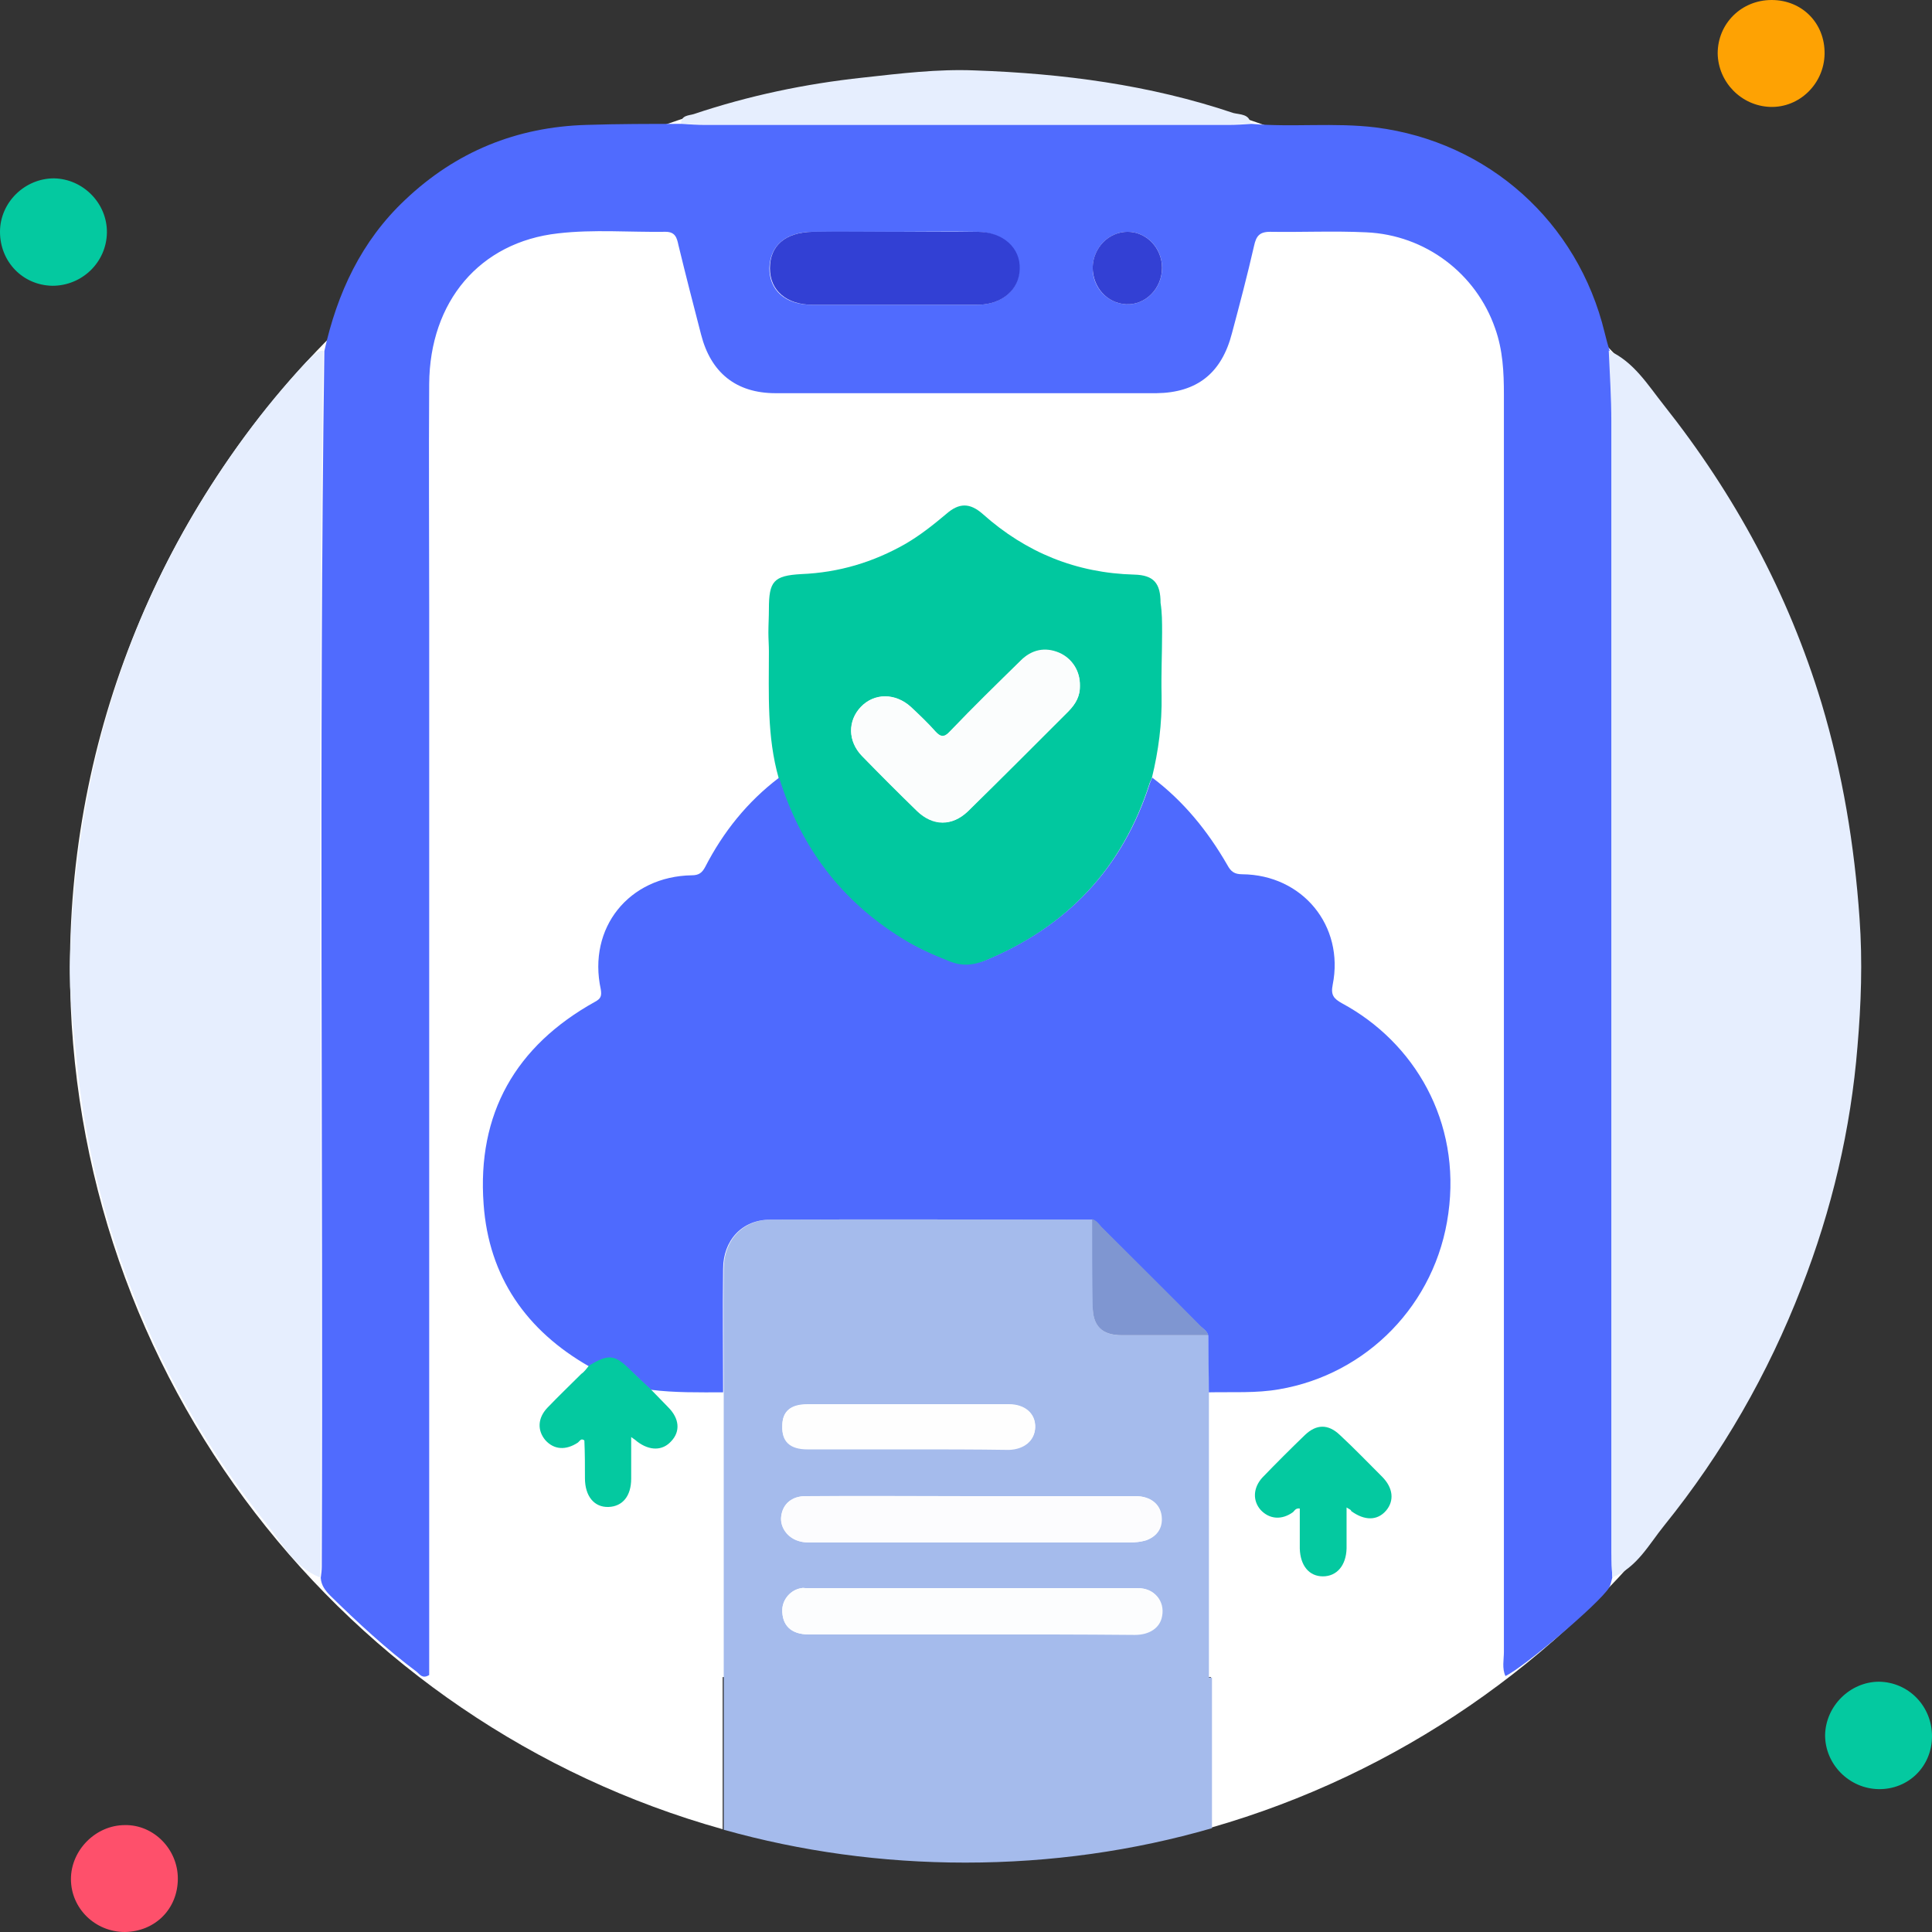 <svg width="60" height="60" viewBox="0 0 60 60" fill="none" xmlns="http://www.w3.org/2000/svg">
<rect x="0" y="0" width="60" height="60" fill="#333333" stroke="none"/>
<g clip-path="url(#clip0_845_61239)">
<path d="M57.719 30.056C57.719 14.717 45.284 2.282 29.945 2.282C14.606 2.282 2.172 14.717 2.172 30.056C2.172 42.793 10.743 53.535 22.443 56.808V52.083H37.607V56.76C49.211 53.44 57.719 42.745 57.719 30.056Z" fill="white"/>
<path d="M37.544 52.083C37.544 49.13 37.544 46.177 37.544 43.224C37.544 42.634 37.528 42.043 37.528 41.469C36.634 41.469 35.74 41.469 34.846 41.469C34.224 41.469 33.936 41.181 33.936 40.559C33.936 39.665 33.936 38.771 33.936 37.877C30.6 37.877 27.28 37.861 23.944 37.877C23.066 37.877 22.476 38.516 22.476 39.41C22.46 40.687 22.476 41.963 22.476 43.24C22.476 46.193 22.476 49.146 22.476 52.099V56.824C24.87 57.494 27.376 57.845 29.978 57.845C32.643 57.845 35.213 57.478 37.639 56.776V52.099H37.544V52.083ZM36.075 50.184C36.011 50.535 35.692 50.758 35.229 50.758C33.537 50.758 31.845 50.758 30.153 50.758C28.477 50.758 26.802 50.758 25.11 50.758C24.567 50.758 24.279 50.471 24.296 49.976C24.311 49.657 24.567 49.37 24.886 49.322C24.934 49.306 24.982 49.322 25.046 49.322C28.477 49.322 31.893 49.322 35.325 49.322C35.836 49.306 36.155 49.705 36.075 50.184ZM25.078 43.608C27.169 43.608 29.244 43.608 31.335 43.608C31.829 43.608 32.165 43.895 32.149 44.326C32.133 44.725 31.813 44.996 31.335 44.996C30.281 44.996 29.228 44.996 28.19 44.996C27.153 44.996 26.115 44.996 25.078 44.996C24.535 44.996 24.279 44.757 24.296 44.278C24.296 43.831 24.551 43.608 25.078 43.608ZM24.264 47.087C24.311 46.704 24.599 46.465 25.014 46.465C26.738 46.465 28.445 46.465 30.169 46.465C31.877 46.465 33.585 46.465 35.277 46.465C35.724 46.465 36.027 46.704 36.075 47.071C36.123 47.438 35.947 47.71 35.596 47.837C35.437 47.885 35.277 47.901 35.102 47.901C31.797 47.901 28.493 47.901 25.189 47.901C25.078 47.901 24.966 47.901 24.854 47.869C24.471 47.773 24.216 47.422 24.264 47.087Z" fill="#A5BBEC"/>
<path d="M36.09 19.649C36.09 20.303 36.058 20.942 36.074 21.596C36.09 22.474 35.978 23.32 35.771 24.166C35.755 24.214 35.723 24.262 35.707 24.31C34.861 26.975 33.121 28.811 30.535 29.864C30.184 30.008 29.865 30.04 29.498 29.88C28.971 29.673 28.46 29.433 27.981 29.146C26.082 27.965 24.837 26.289 24.183 24.166C23.815 22.873 23.879 21.548 23.879 20.223C23.879 20.032 23.863 19.84 23.863 19.649C23.863 19.409 23.879 19.17 23.879 18.915C23.879 18.053 24.023 17.877 24.885 17.829C26.05 17.781 27.119 17.462 28.125 16.887C28.588 16.616 28.987 16.297 29.386 15.962C29.785 15.611 30.12 15.611 30.519 15.962C31.86 17.159 33.424 17.797 35.228 17.845C35.834 17.861 36.042 18.116 36.042 18.723C36.09 19.026 36.09 19.329 36.09 19.649ZM33.536 21.293C33.536 20.846 33.297 20.463 32.898 20.287C32.451 20.096 32.036 20.192 31.701 20.527C30.966 21.245 30.216 21.979 29.498 22.729C29.322 22.921 29.21 22.905 29.051 22.729C28.811 22.458 28.556 22.219 28.285 21.963C27.806 21.516 27.151 21.516 26.736 21.963C26.321 22.394 26.337 23.033 26.768 23.48C27.327 24.054 27.902 24.629 28.476 25.188C28.971 25.666 29.562 25.666 30.056 25.203C31.11 24.166 32.147 23.128 33.185 22.091C33.408 21.852 33.552 21.612 33.536 21.293Z" fill="#01C89F"/>
<path d="M24.197 24.15C24.852 26.273 26.096 27.949 27.996 29.13C28.475 29.433 28.986 29.657 29.512 29.864C29.88 30.008 30.199 29.976 30.55 29.849C33.136 28.795 34.876 26.959 35.721 24.294C35.737 24.246 35.769 24.198 35.785 24.15C36.759 24.884 37.509 25.81 38.116 26.864C38.227 27.071 38.339 27.151 38.579 27.151C40.446 27.167 41.755 28.747 41.388 30.583C41.324 30.902 41.42 31.014 41.675 31.157C43.926 32.37 45.378 34.828 44.979 37.686C44.596 40.511 42.441 42.682 39.728 43.145C39.01 43.272 38.275 43.224 37.541 43.24C37.541 42.65 37.525 42.059 37.525 41.484C37.493 41.357 37.382 41.277 37.286 41.197C36.264 40.176 35.227 39.138 34.205 38.117C34.109 38.037 34.045 37.909 33.918 37.877C30.582 37.877 27.262 37.861 23.926 37.877C23.048 37.877 22.457 38.516 22.457 39.41C22.441 40.687 22.457 41.963 22.457 43.24C21.707 43.24 20.957 43.256 20.207 43.16C19.999 42.969 19.792 42.777 19.6 42.586C19.089 42.091 18.898 42.059 18.307 42.442C16.344 41.325 15.179 39.649 15.019 37.398C14.812 34.589 16.009 32.482 18.483 31.109C18.658 31.014 18.69 30.934 18.658 30.726C18.243 28.811 19.536 27.215 21.484 27.183C21.707 27.183 21.803 27.103 21.899 26.927C22.457 25.842 23.207 24.9 24.197 24.15Z" fill="#4E6AFE"/>
<path d="M30.15 46.464C31.858 46.464 33.566 46.464 35.258 46.464C35.705 46.464 36.008 46.704 36.056 47.071C36.104 47.438 35.928 47.709 35.577 47.837C35.417 47.885 35.258 47.901 35.082 47.901C31.778 47.901 28.474 47.901 25.17 47.901C25.058 47.901 24.946 47.901 24.835 47.869C24.451 47.773 24.212 47.422 24.26 47.087C24.308 46.704 24.595 46.464 25.01 46.464C26.718 46.448 28.442 46.464 30.15 46.464Z" fill="#FCFCFE"/>
<path d="M30.151 50.758C28.476 50.758 26.8 50.758 25.108 50.758C24.565 50.758 24.278 50.471 24.294 49.976C24.31 49.657 24.565 49.369 24.884 49.322C24.932 49.306 24.98 49.322 25.044 49.322C28.476 49.322 31.891 49.322 35.323 49.322C35.85 49.322 36.185 49.721 36.089 50.199C36.025 50.551 35.706 50.774 35.243 50.774C33.535 50.758 31.843 50.758 30.151 50.758Z" fill="#FCFDFE"/>
<path d="M28.188 45.012C27.151 45.012 26.113 45.012 25.076 45.012C24.533 45.012 24.278 44.773 24.294 44.294C24.294 43.831 24.549 43.623 25.076 43.623C27.167 43.623 29.242 43.623 31.333 43.623C31.828 43.623 32.163 43.911 32.147 44.342C32.131 44.741 31.812 45.012 31.333 45.028C30.279 45.012 29.226 45.012 28.188 45.012Z" fill="#FEFEFE"/>
<path d="M33.918 37.861C34.046 37.893 34.126 38.005 34.205 38.1C35.227 39.122 36.264 40.144 37.286 41.181C37.382 41.277 37.493 41.341 37.525 41.468C36.632 41.468 35.738 41.468 34.844 41.468C34.221 41.468 33.934 41.181 33.934 40.559C33.918 39.665 33.918 38.771 33.918 37.861Z" fill="#7F96D1"/>
<path d="M18.293 42.41C18.9 42.043 19.091 42.059 19.586 42.554C19.778 42.745 19.985 42.937 20.193 43.129C20.384 43.32 20.56 43.511 20.751 43.703C21.102 44.054 21.134 44.453 20.847 44.757C20.576 45.06 20.177 45.06 19.794 44.773C19.762 44.741 19.714 44.709 19.602 44.629C19.602 45.092 19.602 45.507 19.602 45.922C19.602 46.465 19.331 46.784 18.9 46.8C18.453 46.816 18.166 46.465 18.166 45.906C18.166 45.523 18.166 45.14 18.149 44.757C18.149 44.741 18.149 44.725 18.134 44.725C18.038 44.661 18.006 44.757 17.942 44.804C17.575 45.044 17.208 45.028 16.936 44.725C16.681 44.421 16.697 44.038 17 43.719C17.352 43.352 17.703 43.017 18.054 42.666C18.149 42.602 18.213 42.506 18.293 42.41Z" fill="#04C9A0"/>
<path d="M41.819 46.816C41.819 47.279 41.819 47.694 41.819 48.093C41.803 48.619 41.515 48.955 41.084 48.955C40.653 48.955 40.382 48.619 40.366 48.093C40.366 47.678 40.366 47.263 40.366 46.848C40.238 46.832 40.206 46.911 40.158 46.959C39.807 47.215 39.424 47.183 39.153 46.895C38.898 46.608 38.913 46.209 39.201 45.89C39.632 45.443 40.079 44.996 40.526 44.565C40.877 44.23 41.244 44.214 41.611 44.565C42.058 44.98 42.489 45.427 42.92 45.858C43.271 46.209 43.303 46.608 43.048 46.911C42.776 47.231 42.377 47.231 41.962 46.927C41.962 46.895 41.93 46.88 41.819 46.816Z" fill="#04C9A0"/>
<path d="M33.537 21.293C33.537 21.612 33.409 21.868 33.186 22.075C32.148 23.113 31.111 24.166 30.057 25.188C29.578 25.666 28.972 25.651 28.477 25.172C27.902 24.613 27.328 24.038 26.769 23.464C26.322 23.017 26.322 22.378 26.737 21.947C27.152 21.517 27.806 21.517 28.285 21.947C28.541 22.187 28.812 22.442 29.052 22.714C29.211 22.889 29.323 22.905 29.498 22.714C30.217 21.963 30.951 21.245 31.701 20.511C32.036 20.176 32.451 20.08 32.898 20.271C33.297 20.447 33.553 20.846 33.537 21.293Z" fill="#FBFDFD"/>
<path d="M50.073 48.986C50.041 49.098 50.025 49.226 49.961 49.322C49.642 49.816 47.327 51.78 46.753 52.051C46.641 51.812 46.705 51.54 46.705 51.301C46.705 38.292 46.705 25.267 46.705 12.258C46.705 11.556 46.673 10.87 46.433 10.199C45.843 8.492 44.263 7.294 42.427 7.215C41.437 7.167 40.432 7.215 39.442 7.199C39.107 7.199 39.011 7.342 38.947 7.63C38.74 8.539 38.5 9.449 38.261 10.343C37.942 11.588 37.176 12.195 35.915 12.211C31.972 12.211 28.03 12.211 24.087 12.211C22.858 12.211 22.076 11.572 21.773 10.391C21.533 9.465 21.294 8.539 21.07 7.614C21.022 7.39 20.974 7.199 20.671 7.199C19.554 7.215 18.437 7.119 17.335 7.247C14.893 7.518 13.345 9.369 13.329 11.923C13.313 14.238 13.329 16.536 13.329 18.851C13.329 29.673 13.329 40.511 13.329 51.333C13.329 51.572 13.329 51.812 13.329 52.019C13.121 52.147 13.041 52.003 12.946 51.923C11.988 51.205 11.11 50.391 10.264 49.561C10.105 49.401 9.977 49.242 9.961 49.002C9.977 48.891 9.993 48.763 9.993 48.651C10.041 36.073 9.897 23.48 10.073 10.902C10.472 9.098 11.222 7.486 12.579 6.209C14.159 4.709 16.042 3.942 18.213 3.879C19.203 3.847 20.192 3.847 21.182 3.847C21.421 3.863 21.661 3.879 21.9 3.879C27.311 3.879 32.738 3.879 38.149 3.879C38.389 3.879 38.628 3.863 38.868 3.847C40.145 3.958 41.437 3.799 42.73 3.958C46.226 4.405 49.003 6.895 49.833 10.327C49.881 10.519 49.929 10.71 49.993 10.902C50.025 11.636 50.073 12.37 50.073 13.104C50.073 24.82 50.073 36.52 50.073 48.236C50.041 48.476 50.057 48.731 50.073 48.986ZM27.79 7.199C26.928 7.199 26.082 7.199 25.22 7.199C24.39 7.215 23.912 7.63 23.895 8.332C23.895 9.018 24.39 9.465 25.22 9.465C26.928 9.465 28.636 9.465 30.344 9.465C31.11 9.465 31.637 9.002 31.653 8.364C31.669 7.709 31.126 7.215 30.344 7.199C29.498 7.183 28.652 7.199 27.79 7.199ZM33.935 8.3C33.919 8.922 34.382 9.417 34.973 9.449C35.58 9.481 36.09 8.954 36.09 8.316C36.09 7.709 35.611 7.199 35.021 7.199C34.43 7.199 33.951 7.693 33.935 8.3Z" fill="#506BFE"/>
<path d="M10.042 10.886C9.866 23.464 10.01 36.058 9.962 48.635C9.962 48.747 9.946 48.875 9.93 48.986C9.164 48.683 8.781 47.965 8.318 47.374C6.083 44.597 4.439 41.484 3.402 38.069C2.907 36.441 2.572 34.781 2.396 33.073C2.284 31.987 2.141 30.902 2.172 29.817C2.316 24.916 3.465 20.303 5.955 16.058C6.977 14.318 8.142 12.706 9.515 11.237C9.674 11.094 9.786 10.902 10.042 10.886Z" fill="#E6EEFE"/>
<path d="M50.073 48.986C50.057 48.731 50.041 48.476 50.041 48.22C50.041 36.505 50.041 24.805 50.041 13.089C50.041 12.354 49.993 11.62 49.961 10.886C50.743 11.237 51.174 11.955 51.669 12.578C53.872 15.355 55.532 18.42 56.569 21.836C57.224 24.023 57.591 26.241 57.75 28.524C57.846 29.864 57.798 31.189 57.686 32.498C57.479 35.068 56.888 37.574 55.947 39.984C54.909 42.666 53.489 45.14 51.685 47.374C51.206 47.965 50.839 48.683 50.073 48.986Z" fill="#E6EEFE"/>
<path d="M38.834 3.831C38.595 3.847 38.355 3.863 38.116 3.863C32.705 3.863 27.278 3.863 21.867 3.863C21.627 3.863 21.388 3.847 21.148 3.831C21.164 3.575 21.388 3.591 21.547 3.543C23.255 2.969 25.011 2.602 26.799 2.41C27.964 2.282 29.113 2.139 30.279 2.187C33.008 2.282 35.706 2.634 38.307 3.511C38.515 3.559 38.802 3.543 38.834 3.831Z" fill="#E6EEFE"/>
<path d="M0 7.199C0 6.289 0.766 5.539 1.676 5.539C2.586 5.555 3.336 6.321 3.32 7.231C3.304 8.141 2.554 8.875 1.628 8.875C0.702 8.859 0 8.125 0 7.199Z" fill="#04C9A0"/>
<path d="M60 53.919C60 54.86 59.266 55.578 58.34 55.563C57.43 55.547 56.68 54.796 56.68 53.887C56.696 52.977 57.462 52.227 58.356 52.227C59.281 52.242 60 52.993 60 53.919Z" fill="#04C9A0"/>
<path d="M5.523 58.34C5.523 59.282 4.821 59.984 3.879 60C2.953 60 2.203 59.266 2.203 58.356C2.203 57.462 2.969 56.68 3.879 56.68C4.773 56.664 5.523 57.43 5.523 58.34Z" fill="#FE506B"/>
<path d="M56.664 1.676C56.648 2.602 55.882 3.352 54.972 3.32C54.078 3.288 53.36 2.554 53.344 1.66C53.344 0.734 54.078 0 55.02 0C55.962 0 56.68 0.718 56.664 1.676Z" fill="#FEA203"/>
<path d="M27.789 7.199C28.651 7.199 29.497 7.199 30.359 7.199C31.141 7.199 31.7 7.694 31.668 8.364C31.652 9.002 31.109 9.465 30.359 9.465C28.651 9.465 26.943 9.465 25.235 9.465C24.421 9.465 23.91 9.018 23.91 8.332C23.91 7.63 24.389 7.215 25.235 7.199C26.081 7.183 26.943 7.199 27.789 7.199Z" fill="#3240D4"/>
<path d="M33.934 8.3C33.95 7.694 34.428 7.199 35.019 7.199C35.61 7.199 36.088 7.71 36.088 8.316C36.088 8.955 35.578 9.481 34.971 9.449C34.38 9.417 33.934 8.923 33.934 8.3Z" fill="#3340D4"/>
</g>
<defs>
<clipPath id="clip0_845_61239">
<rect width="60" height="60" fill="white"/>
</clipPath>
</defs>
</svg>
